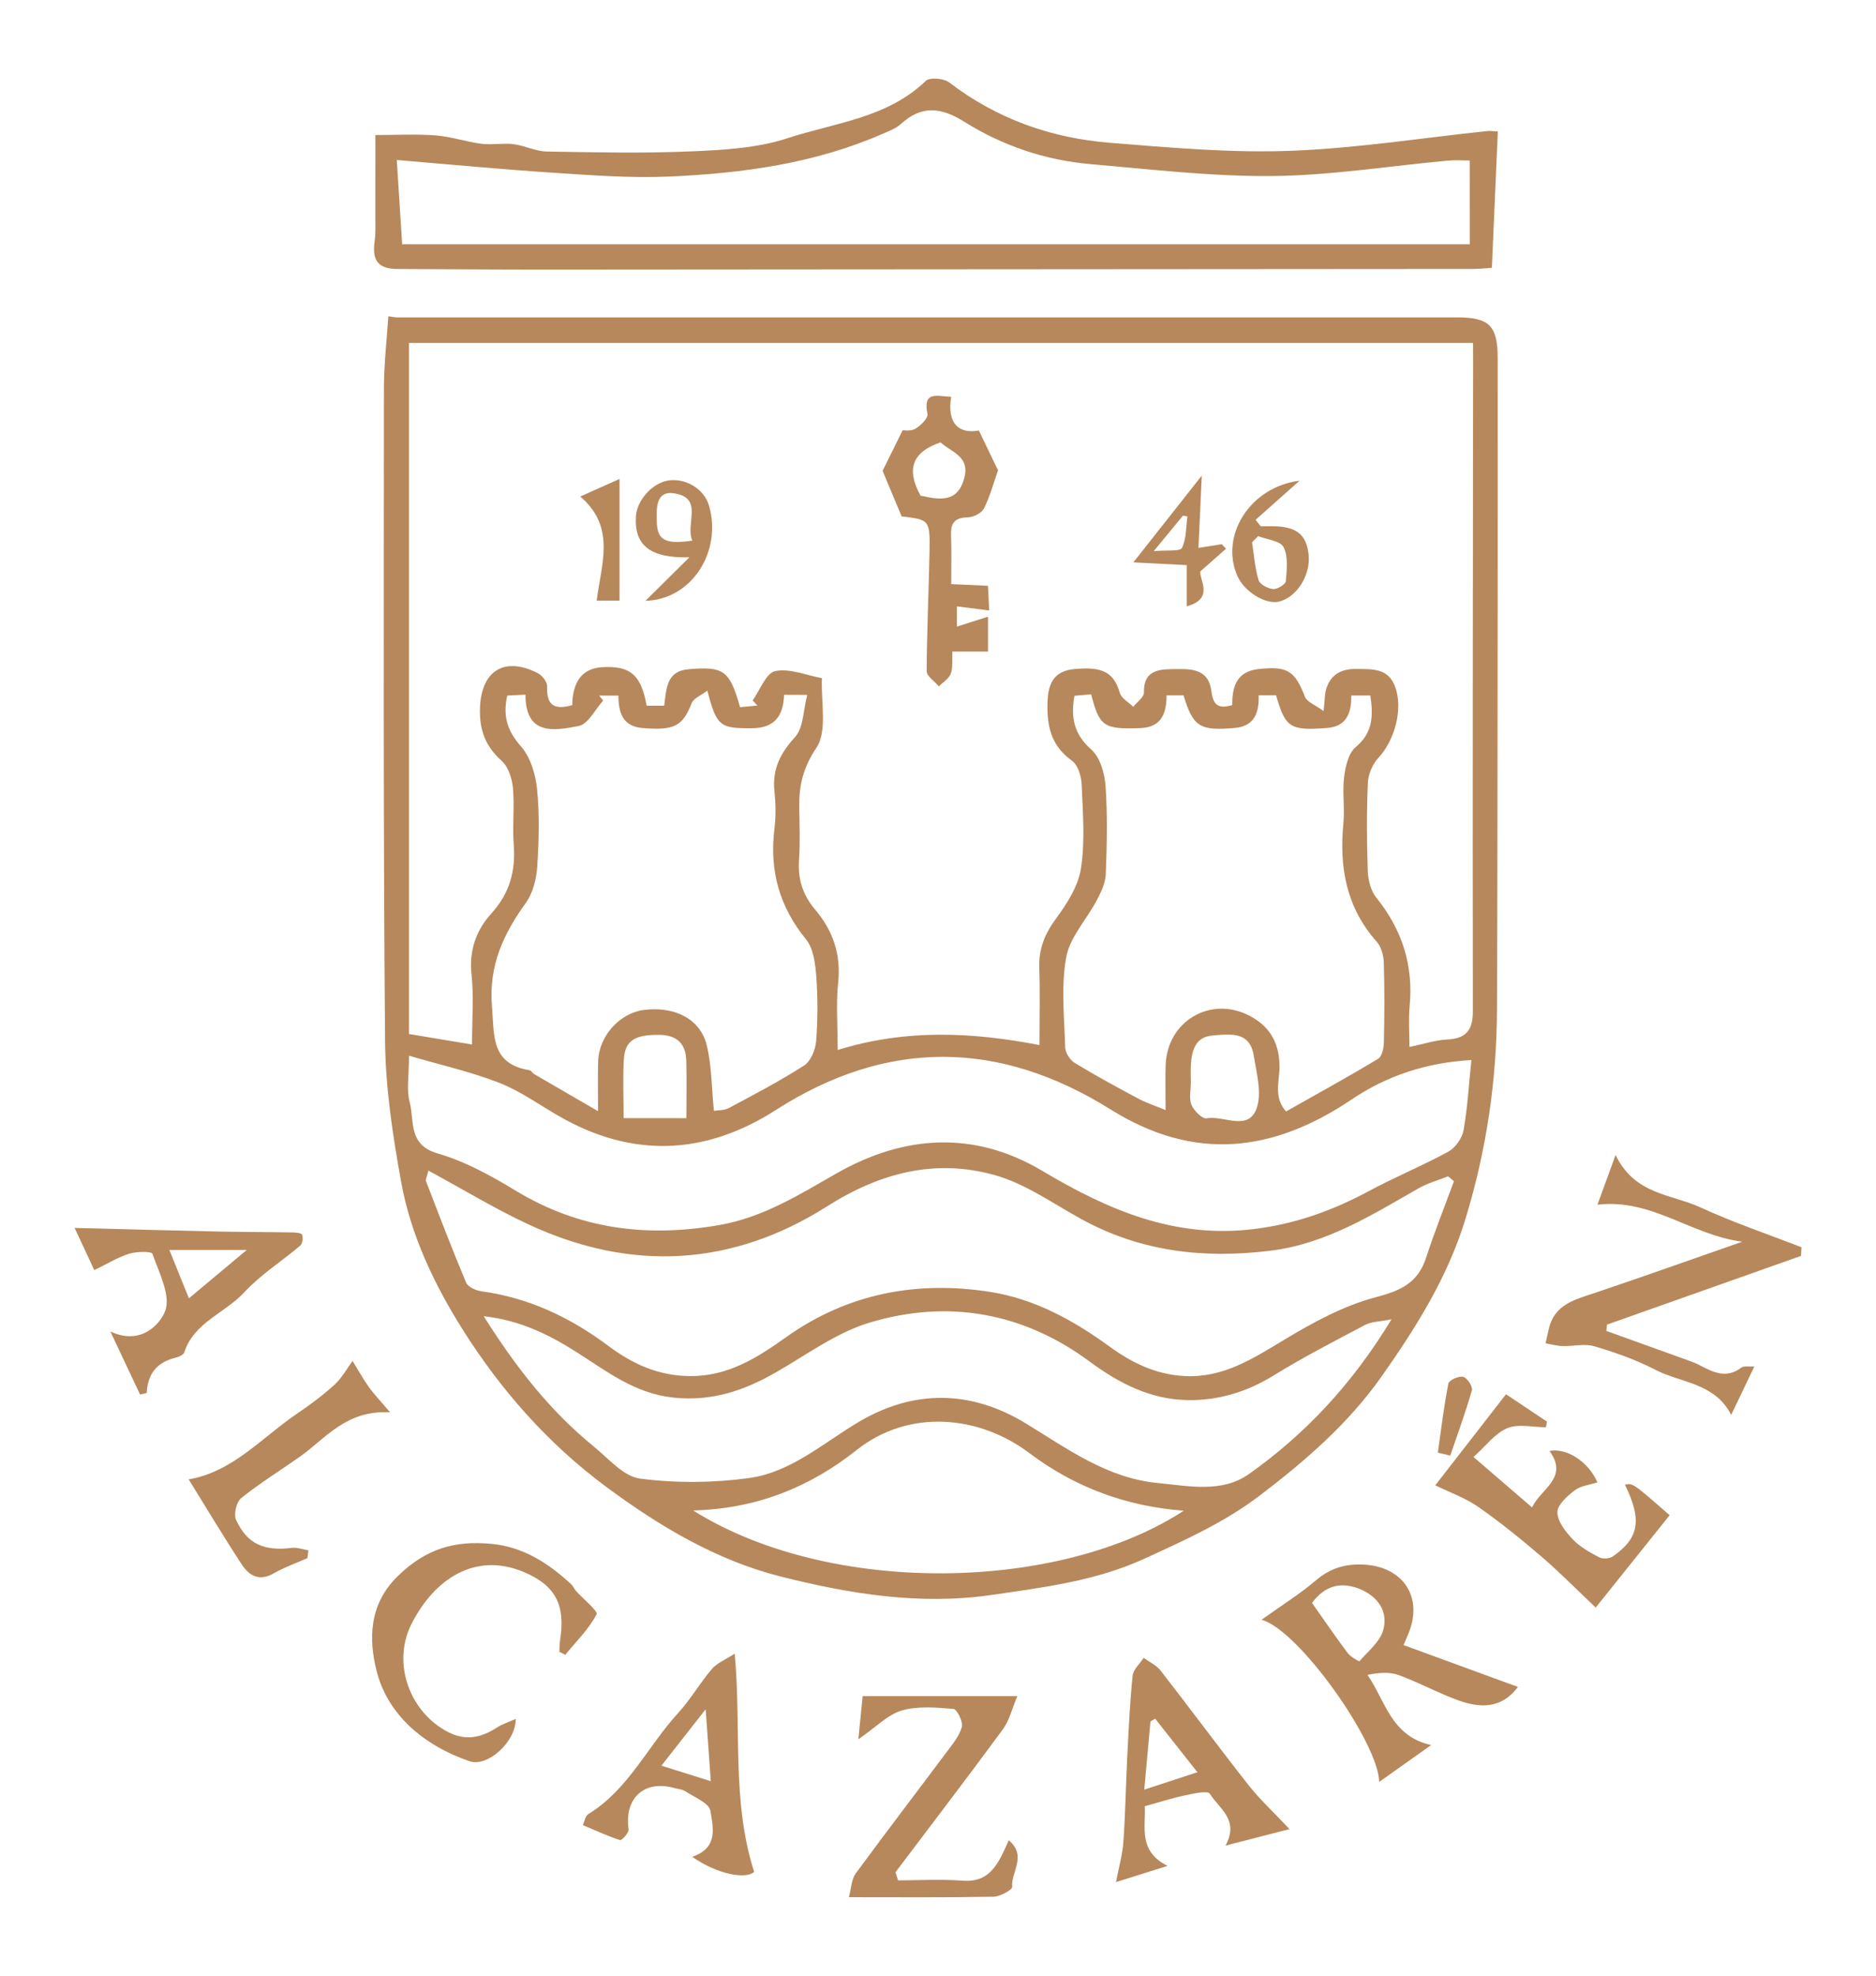 <?xml version="1.0" encoding="utf-8"?>
<!-- Generator: Adobe Illustrator 27.2.0, SVG Export Plug-In . SVG Version: 6.00 Build 0)  -->
<svg version="1.1" id="Layer_1" xmlns="http://www.w3.org/2000/svg" xmlns:xlink="http://www.w3.org/1999/xlink" x="0px" y="0px"
	 viewBox="0 0 446.28 469.8" style="enable-background:new 0 0 446.28 469.8;" xml:space="preserve">
<style type="text/css">
	.st0{fill:#B7885B;}
</style>
<g>
	<path class="st0" d="M94.19,75.46c2.31,0,4.62,0,6.92,0c81.83,0,163.65,0,245.48,0c7.67,0,9.69,2,9.69,9.64
		c0.01,19.33,0.02,38.66,0,57.99c-0.03,32.25-0.04,64.5-0.16,96.74c-0.06,17-2.48,33.56-7.49,49.96
		c-4.25,13.92-11.71,25.74-19.87,37.36c-7.89,11.25-18.08,20.07-28.98,28.38c-8.51,6.49-17.97,10.7-27.5,15.07
		c-11.54,5.3-23.9,6.82-36.31,8.63c-17.2,2.5-33.89-0.24-50.28-4.38c-15.29-3.86-28.84-11.95-41.51-21.34
		c-13.81-10.23-25.01-22.94-34.1-37.35c-6.8-10.79-12.36-22.46-14.65-35.12c-2.01-11.1-3.74-22.42-3.83-33.66
		c-0.44-51.66-0.3-103.32-0.27-154.98c0-5.73,0.68-11.46,1.05-17.19C92.98,75.31,93.59,75.38,94.19,75.46z M350.43,81.55
		c-84.83,0-168.91,0-253.15,0c0,54.89,0,109.47,0,164.31c5.03,0.84,9.76,1.62,15.01,2.5c0-6.09,0.44-11.45-0.12-16.69
		c-0.61-5.72,1.13-10.52,4.72-14.47c4.37-4.8,5.8-10.11,5.32-16.4c-0.34-4.47,0.22-9.02-0.19-13.48c-0.21-2.24-1.11-5.01-2.69-6.42
		c-3.95-3.53-5.36-7.51-5.14-12.75c0.37-8.68,5.83-12.15,13.76-8.08c1.05,0.54,2.26,2.12,2.21,3.17c-0.19,4.5,1.76,5.64,5.97,4.42
		c0.08-4.75,1.78-8.67,7-9.01c6.92-0.46,9.4,1.93,10.7,9.15c1.4,0,2.8,0,4.17,0c0.56-4.05,0.49-8.22,5.78-8.67
		c8.4-0.73,9.8,0.28,12.27,9.02c1.34-0.13,2.73-0.26,4.12-0.39c-0.37-0.41-0.75-0.82-1.12-1.23c1.76-2.44,3.19-6.51,5.37-6.96
		c3.44-0.71,7.38,1,11.11,1.68c-0.28,5.64,1.36,12.57-1.34,16.59c-3.18,4.76-4.13,8.97-4.06,14.1c0.06,4.17,0.24,8.35-0.05,12.49
		c-0.32,4.56,0.87,8.36,3.84,11.86c4.21,4.96,6.18,10.62,5.47,17.35c-0.53,5.04-0.11,10.18-0.11,16.02c16.2-5.01,31.84-4.28,48-1.17
		c0-6.65,0.17-12.45-0.05-18.24c-0.17-4.54,1.27-8.15,3.98-11.82c2.64-3.57,5.31-7.77,5.95-12c0.99-6.52,0.43-13.3,0.15-19.95
		c-0.08-1.94-0.89-4.6-2.31-5.61c-5.17-3.68-6.04-8.63-5.78-14.39c0.19-4.25,1.77-6.93,6.24-7.38c6.91-0.68,9.5,0.81,10.94,5.66
		c0.39,1.31,2.09,2.22,3.19,3.31c0.89-1.14,2.57-2.29,2.54-3.42c-0.1-4.72,2.8-5.5,6.44-5.54c4.15-0.05,8.86-0.51,9.6,5.19
		c0.44,3.44,1.69,4.31,4.97,3.35c-0.04-4.4,1.07-7.97,6.17-8.55c6.96-0.79,8.73,0.4,11.12,6.56c0.49,1.27,2.47,1.96,4.44,3.41
		c0.31-2.73,0.25-4.09,0.64-5.31c1.1-3.47,3.66-4.76,7.21-4.7c3.68,0.07,7.43-0.28,9.13,4.13c2,5.18,0.01,12.78-3.94,17
		c-1.4,1.49-2.42,3.91-2.51,5.95c-0.3,6.99-0.27,14-0.02,20.99c0.08,2.16,0.73,4.71,2.05,6.34c6.12,7.58,8.82,16.02,7.91,25.73
		c-0.3,3.2-0.05,6.44-0.05,9.75c3.46-0.72,6.14-1.63,8.87-1.77c4.55-0.23,6.23-2.08,6.22-6.8c-0.09-51.16,0.01-102.32,0.06-153.48
		C350.43,85.26,350.43,83.61,350.43,81.55z M101.91,278.34c-0.38,1.58-0.72,2.14-0.57,2.51c3.11,8.07,6.19,16.15,9.54,24.12
		c0.44,1.03,2.31,1.88,3.61,2.06c11.32,1.54,21.21,6.24,30.27,13.02c5.75,4.3,11.96,7.12,19.46,7.15c9,0.04,15.87-4.33,22.77-9.24
		c14.66-10.44,31.19-13.53,48.66-10.76c10.43,1.65,19.66,6.7,28.22,12.92c5.32,3.87,11.02,6.72,17.92,7.07
		c9.25,0.47,16.25-4.15,23.68-8.61c6.86-4.12,14.16-8.12,21.8-10.13c5.96-1.56,10.03-3.41,11.98-9.39c2-6.14,4.4-12.14,6.63-18.2
		c-0.47-0.39-0.93-0.77-1.4-1.16c-2.33,0.93-4.8,1.59-6.96,2.82c-11.2,6.38-22.04,13.25-35.38,14.88
		c-15.85,1.93-30.81,0.21-44.94-7.55c-6.78-3.73-13.36-8.45-20.66-10.47c-14.12-3.91-27.17-0.54-39.82,7.48
		c-22.55,14.29-46.6,15.61-70.94,4.3C117.8,287.46,110.25,282.85,101.91,278.34z M350.03,252.05c-10.63,0.6-20.05,3.7-28.43,9.34
		c-18.74,12.62-37.41,14.9-57.42,2.4c-26.37-16.48-53.03-16.91-79.68,0.18c-16.73,10.72-34.12,11.48-51.61,1.37
		c-4.68-2.7-9.16-5.94-14.14-7.88c-6.69-2.61-13.77-4.19-21.45-6.44c0,4.79-0.63,8.1,0.15,11.02c1.19,4.44-0.47,10.16,6.66,12.22
		c6.48,1.87,12.67,5.27,18.5,8.81c15.2,9.24,31.36,11.23,48.6,8.2c10.31-1.81,18.86-7.16,27.67-12.2
		c16.18-9.25,32.85-10.3,49.03-0.69c15.65,9.31,31.48,16.18,50.37,13.86c9.89-1.21,18.74-4.39,27.36-9.03
		c6.19-3.34,12.74-6,18.91-9.38c1.67-0.91,3.26-3.18,3.61-5.06C349.11,263.48,349.4,258.07,350.03,252.05z M186.52,165.21
		c-0.17,5.13-2.34,7.89-7.56,7.94c-7.67,0.07-8.47-0.4-10.69-8.94c-1.5,1.15-3.27,1.81-3.73,2.99c-2.16,5.45-4.08,6.55-11.76,5.9
		c-4.69-0.4-5.66-3.75-5.66-7.7c-1.75,0-3.16,0-4.58,0c0.32,0.39,0.64,0.79,0.95,1.18c-1.93,2.11-3.59,5.63-5.84,6.05
		c-5.71,1.07-12.64,2.44-12.65-7.46c-1.66,0.08-3.05,0.15-4.33,0.22c-1.11,4.91,0.04,8.43,3.26,12.08
		c2.26,2.56,3.48,6.64,3.83,10.17c0.6,6.1,0.45,12.33,0.04,18.46c-0.19,2.93-1.03,6.25-2.71,8.58c-5.34,7.41-8.85,14.91-8.06,24.58
		c0.57,7.02-0.28,13.71,8.93,15.21c0.42,0.07,0.72,0.69,1.14,0.94c4.9,2.86,9.8,5.69,15.17,8.8c0-4.49-0.07-8.15,0.02-11.81
		c0.14-5.99,5.11-11.53,10.89-12.26c7.28-0.92,13.4,2.11,14.94,8.37c1.2,4.89,1.15,10.09,1.71,15.62c1.12-0.19,2.49-0.09,3.52-0.64
		c6.06-3.25,12.18-6.43,17.95-10.15c1.57-1.01,2.69-3.73,2.85-5.76c0.4-5.13,0.41-10.34,0.03-15.47c-0.22-3-0.67-6.58-2.43-8.75
		c-6.37-7.8-8.74-16.41-7.52-26.29c0.37-2.95,0.31-6.01,0-8.98c-0.54-5.22,1.4-8.99,4.92-12.86c2.01-2.21,1.92-6.34,2.88-10
		C189.44,165.21,188.28,165.21,186.52,165.21z M277.28,263.96c0-4.47-0.1-7.62,0.02-10.76c0.38-10.36,10.59-16.42,19.76-11.77
		c4.85,2.46,7.18,6.27,7.32,11.83c0.09,3.56-1.56,7.54,1.56,11.02c7.47-4.22,14.77-8.23,21.9-12.52c0.93-0.56,1.34-2.56,1.37-3.91
		c0.14-6.32,0.18-12.66-0.02-18.98c-0.05-1.69-0.61-3.74-1.68-4.95c-7.26-8.15-8.94-17.71-7.93-28.17
		c0.35-3.63-0.28-7.36,0.17-10.97c0.31-2.5,1.02-5.69,2.75-7.13c4.15-3.46,4.19-7.49,3.49-12.28c-1.53,0-2.92,0-4.54,0
		c0.06,4.21-1.13,7.38-5.8,7.73c-8.76,0.66-9.87-0.06-12.08-7.77c-1.28,0-2.55,0-4.15,0c0.15,4.17-1.06,7.36-5.66,7.76
		c-8.38,0.74-9.93-0.27-12.21-7.75c-1.28,0-2.56,0-4.03,0c-0.05,4.39-1.25,7.61-6.29,7.79c-8.62,0.3-9.69-0.34-11.66-8.04
		c-1.33,0.12-2.72,0.24-3.97,0.35c-0.96,5.28-0.04,9.2,4.01,12.79c2.1,1.86,3.18,5.67,3.39,8.68c0.48,6.96,0.32,13.98,0.05,20.96
		c-0.08,2.09-1.13,4.27-2.14,6.19c-2.4,4.56-6.39,8.75-7.27,13.54c-1.26,6.93-0.45,14.26-0.25,21.41c0.04,1.28,1.12,3.02,2.23,3.7
		c4.88,2.98,9.93,5.71,14.97,8.41C272.4,262.12,274.38,262.76,277.28,263.96z M331.03,313.7c-2.88,0.57-4.78,0.54-6.25,1.32
		c-7.36,3.88-14.77,7.7-21.84,12.06c-6.36,3.92-13.22,5.96-20.45,5.83c-8.72-0.16-16.19-3.92-23.27-9.16
		c-15.76-11.67-33.64-14.86-52.28-9.29c-7.88,2.36-14.95,7.59-22.23,11.78c-7.64,4.4-15.36,7.05-24.55,6.07
		c-9.17-0.98-15.8-6.24-23-10.81c-6.56-4.16-13.4-7.57-22.09-8.54c7.54,11.97,15.68,22.43,26.13,30.94
		c3.52,2.87,7.1,7.16,11.06,7.67c8.5,1.11,17.39,1.04,25.9-0.12c9.99-1.36,17.66-8.33,26.13-13.35c13.09-7.76,26.7-7.59,39.69,0.32
		c9.93,6.05,19.36,13.05,31.4,14.2c7.35,0.7,15.29,2.44,21.72-2.12C310.49,341.01,321.63,329.18,331.03,313.7z M164.89,359.15
		c32.63,20.46,87.13,19.38,116.71,0.06c-13.62-1.04-25.76-5.46-36.75-13.72c-11.97-9-28.62-10.59-41.12-0.67
		C192.82,353.48,180.15,358.75,164.89,359.15z M283.29,257.3c0,1.83-0.49,3.85,0.15,5.42c0.57,1.39,2.59,3.38,3.62,3.19
		c4.05-0.75,9.85,3.18,11.86-2.33c1.33-3.65,0-8.42-0.67-12.6c-0.93-5.86-5.71-5.09-9.76-4.77c-4.18,0.33-5,3.63-5.2,7.12
		C283.22,254.64,283.28,255.97,283.29,257.3z M163.28,265.87c0-4.87,0.11-9.33-0.03-13.78c-0.13-3.93-2.23-5.95-6.3-6.02
		c-5.82-0.1-8.27,1.29-8.54,5.79c-0.28,4.58-0.06,9.19-0.06,14.01C153.4,265.87,157.99,265.87,163.28,265.87z"/>
	<path class="st0" d="M356.32,31.27c-0.48,11.03-0.95,21.56-1.42,32.41c-1.55,0.1-3,0.27-4.45,0.27
		c-72.97,0.06-145.95,0.11-218.92,0.15c-12.33,0.01-24.66-0.08-36.98-0.14c-4.6-0.03-6.09-1.98-5.42-6.69
		c0.26-1.8,0.15-3.65,0.16-5.48c0.01-6.8,0.01-13.6,0.01-19.68c5.12,0,9.76-0.27,14.35,0.09c3.66,0.29,7.25,1.52,10.91,1.99
		c2.49,0.32,5.1-0.22,7.59,0.09c2.67,0.33,5.27,1.7,7.91,1.75c11.49,0.2,23.01,0.45,34.48-0.04c7.66-0.33,15.63-0.77,22.82-3.13
		c11.22-3.68,23.68-4.75,32.88-13.63c0.93-0.9,4.3-0.6,5.58,0.38c11.34,8.68,24.25,13.23,38.27,14.35
		c14.18,1.13,28.46,2.42,42.63,1.91c15.75-0.56,31.42-3.07,47.13-4.71C354.48,31.08,355.13,31.21,356.32,31.27z M349.63,38.17
		c-1.6,0-3.4-0.14-5.17,0.02c-13.91,1.27-27.8,3.53-41.72,3.66c-14.45,0.14-28.93-1.58-43.37-2.83
		c-10.72-0.93-20.85-4.36-29.92-10.04c-5.57-3.49-10.17-4.02-15.15,0.51c-1.17,1.07-2.82,1.67-4.31,2.32
		c-16.17,7.08-33.37,9.4-50.75,10.17c-9.24,0.41-18.55-0.32-27.8-0.92c-12.25-0.8-24.48-1.97-37.05-3.02
		c0.41,6.42,0.83,13.09,1.28,20.03c84.57,0,168.93,0,253.97,0C349.63,51.32,349.63,44.97,349.63,38.17z"/>
	<path class="st0" d="M428.44,298.62c-15.38,5.45-30.77,10.89-46.15,16.34c-0.05,0.5-0.1,1-0.16,1.5
		c6.22,2.24,12.44,4.47,18.66,6.72c1.19,0.43,2.41,0.83,3.52,1.42c3.23,1.71,6.37,3.28,9.92,0.59c0.62-0.47,1.81-0.19,3.11-0.28
		c-1.99,4.15-3.63,7.59-5.51,11.52c-3.92-7.66-11.93-7.56-18.04-10.73c-4.58-2.38-9.56-4.12-14.52-5.59
		c-2.33-0.69-5.05,0.03-7.59-0.05c-1.34-0.04-2.66-0.42-4-0.65c0.26-1.19,0.51-2.39,0.8-3.57c1.39-5.74,6.25-6.85,10.95-8.43
		c11.24-3.77,22.4-7.76,35.03-12.16c-12.38-1.65-21.42-10.28-34.44-8.81c1.27-3.47,2.55-6.98,4.31-11.81
		c4.58,9.51,13.35,9.3,20.17,12.45c7.81,3.61,16.02,6.36,24.05,9.49C428.51,297.25,428.47,297.93,428.44,298.62z"/>
	<path class="st0" d="M333.89,391.16c9.25,3.38,18.31,6.69,27.21,9.95c-3.21,4.25-7.5,5.57-13.99,3.26
		c-4.87-1.74-9.46-4.27-14.31-6.06c-2.19-0.8-4.74-0.63-7.49-0.07c4.29,6.21,5.59,14.58,15.15,16.69c-4.14,2.93-8.04,5.7-12.36,8.76
		c-0.23-9.43-19.19-36.19-28-38.55c4.87-3.48,9.12-6.12,12.88-9.32c3.41-2.9,6.9-4.02,11.41-3.8c9.4,0.46,14.3,7.77,10.61,16.53
		C334.75,389.12,334.5,389.71,333.89,391.16z M312.11,381.14c2.93,4.14,5.61,8.08,8.47,11.89c0.68,0.91,2.71,2.07,2.81,1.96
		c2.08-2.37,4.93-4.65,5.69-7.47c1.2-4.48-1.45-8.05-5.72-9.74C319.17,376.13,315.29,376.83,312.11,381.14z"/>
	<path class="st0" d="M350.53,346.44c5.01,4.31,9.27,7.98,13.92,11.98c2.12-4.48,8.81-7,4.16-13.42c4.16-0.78,9.33,2.63,11.39,7.47
		c-1.83,0.6-3.96,0.8-5.4,1.9c-1.77,1.35-4.14,3.47-4.11,5.22c0.03,2.18,1.94,4.62,3.62,6.39c1.71,1.81,4.05,3.12,6.29,4.3
		c0.85,0.45,2.49,0.35,3.28-0.2c6.29-4.38,6.97-8.72,2.88-17.04c1.84-0.44,1.84-0.44,10.63,7.24c-6.11,7.63-12.23,15.27-17.59,21.96
		c-4.58-4.33-8.57-8.4-12.88-12.1c-4.84-4.15-9.82-8.19-15.05-11.83c-3.08-2.15-6.76-3.44-10.23-5.14
		c5.17-6.65,10.94-14.09,16.82-21.65c3.35,2.23,6.56,4.37,9.76,6.51c-0.09,0.44-0.17,0.89-0.26,1.33c-3.11,0-6.58-0.87-9.22,0.23
		C355.63,340.82,353.45,343.84,350.53,346.44z"/>
	<path class="st0" d="M204.19,413.56c0.34-3.43,0.68-6.78,1.03-10.27c12.07,0,23.69,0,36.79,0c-1.26,2.99-1.88,5.76-3.41,7.86
		c-8.4,11.43-17.03,22.7-25.58,34.03c0.21,0.64,0.41,1.28,0.62,1.92c5.13,0,10.28-0.31,15.38,0.08c6.69,0.51,8.58-4.34,10.96-9.61
		c4.44,3.76,0.45,7.64,0.81,11.08c0.07,0.65-2.85,2.32-4.41,2.34c-11.13,0.21-22.28,0.11-34.44,0.11c0.59-2.19,0.61-4.24,1.59-5.58
		c7.07-9.65,14.36-19.14,21.52-28.73c1.44-1.93,3.12-3.91,3.76-6.14c0.35-1.22-1.15-4.24-2-4.31c-4.1-0.35-8.48-0.73-12.33,0.39
		C211.13,407.73,208.35,410.7,204.19,413.56z"/>
	<path class="st0" d="M33.32,331.59c-2.13-4.52-4.26-9.04-7.06-15c7.37,3.45,11.86-1.85,13.02-4.83c1.42-3.66-1.44-9.13-3.01-13.63
		c-0.22-0.62-3.77-0.58-5.52-0.03c-2.74,0.86-5.26,2.42-8.32,3.9c-1.56-3.35-3.19-6.84-4.68-10.03c11.67,0.3,23.21,0.62,34.75,0.87
		c5.66,0.12,11.32,0.1,16.98,0.2c0.84,0.01,2.2,0.11,2.39,0.56c0.29,0.69,0.1,2.1-0.43,2.56c-4.4,3.74-9.42,6.89-13.3,11.09
		c-4.58,4.97-11.98,7.14-14.32,14.34c-0.19,0.57-1.26,1.04-2,1.22c-4.33,1.03-6.71,3.73-6.91,8.39
		C34.37,331.33,33.84,331.46,33.32,331.59z M58.7,297.21c-6.82,0-12.3,0-18.41,0c1.56,3.85,2.99,7.4,4.65,11.5
		C49.59,304.82,53.71,301.38,58.7,297.21z"/>
	<path class="st0" d="M133.06,392.75c0.06-0.98,0.05-1.96,0.2-2.93c1.29-8.32-1.21-12.99-8.89-16.13
		c-11.45-4.67-21.1,1.82-26.48,12.45c-4.75,9.39-0.38,21.06,8.77,25.73c4.17,2.13,7.85,1.29,11.54-1.1
		c1.29-0.84,2.83-1.31,4.49-2.06c0.04,5.5-6.73,11.52-10.97,10.07c-10.85-3.71-19.62-11.04-22.21-21.78
		c-1.63-6.76-2.04-15.24,5.1-22.22c6.78-6.63,13.66-8.5,22.29-7.69c7.61,0.72,13.56,4.6,18.97,9.59c0.47,0.44,0.71,1.11,1.15,1.6
		c1.72,1.93,5.3,4.8,4.89,5.58c-1.87,3.53-4.85,6.46-7.44,9.61C134,393.23,133.53,392.99,133.06,392.75z"/>
	<path class="st0" d="M164.66,441.49c6.35-2.1,4.94-7.09,4.33-10.95c-0.29-1.8-3.75-3.17-5.89-4.58c-0.79-0.52-1.88-0.59-2.84-0.85
		c-7.08-1.91-11.79,2.52-10.72,9.87c0.11,0.78-1.62,2.67-2.02,2.55c-2.88-0.91-5.64-2.21-8.86-3.57c0.38-0.82,0.56-2.17,1.29-2.61
		c9.56-5.86,14.13-16.13,21.36-24.03c2.97-3.24,5.2-7.15,8.06-10.5c1.23-1.43,3.23-2.2,5.41-3.62c1.64,17.92-0.78,35.04,4.62,51.88
		C177.53,446.89,170.73,445.75,164.66,441.49z M167.87,406.42c-3.8,4.84-6.96,8.86-10.53,13.42c4.29,1.34,7.82,2.45,11.75,3.68
		C168.68,417.81,168.31,412.72,167.87,406.42z"/>
	<path class="st0" d="M306.76,434.92c-5.31,1.36-9.84,2.53-15.22,3.91c3.38-6.19-1.61-8.85-3.74-12.33c-0.49-0.8-3.94-0.03-5.95,0.4
		c-3.15,0.67-6.24,1.67-9.52,2.58c0.24,5.17-1.59,10.63,5.41,14.18c-4.46,1.41-8.01,2.52-12.25,3.85c0.7-3.67,1.54-6.57,1.75-9.51
		c0.47-6.73,0.58-13.49,0.92-20.23c0.33-6.45,0.62-12.92,1.28-19.34c0.15-1.49,1.72-2.83,2.63-4.24c1.36,1,3.03,1.76,4.03,3.04
		c7.05,9.05,13.86,18.28,20.96,27.29C299.78,427.95,303.04,430.95,306.76,434.92z M272.21,425.53c4.68-1.53,8.31-2.72,12.64-4.14
		c-3.6-4.56-6.83-8.65-10.06-12.74c-0.37,0.23-0.74,0.45-1.11,0.68C273.21,414.43,272.75,419.53,272.21,425.53z"/>
	<path class="st0" d="M73.14,370.48c-2.7,1.2-5.52,2.18-8.07,3.65c-3.43,1.97-5.85,0.48-7.57-2.16
		c-4.35-6.64-8.43-13.46-12.62-20.22c10.44-1.72,17.44-9.98,25.94-15.73c3.07-2.07,6.06-4.31,8.79-6.8
		c1.71-1.56,2.86-3.73,4.26-5.63c1.27,2.06,2.44,4.18,3.83,6.15c1.21,1.71,2.69,3.23,5.08,6.07c-10.51-0.57-15.32,6.24-21.53,10.62
		c-4.62,3.25-9.45,6.23-13.85,9.76c-1.14,0.91-1.85,3.84-1.26,5.15c2.62,5.78,6.68,7.53,13.28,6.71c1.27-0.16,2.62,0.37,3.94,0.58
		C73.28,369.25,73.21,369.86,73.14,370.48z"/>
	<path class="st0" d="M342.05,345.4c0.78-5.49,1.43-11.01,2.51-16.45c0.16-0.79,2.49-1.83,3.52-1.57c0.94,0.23,2.31,2.31,2.07,3.17
		c-1.49,5.25-3.39,10.39-5.15,15.56C344.01,345.87,343.03,345.64,342.05,345.4z"/>
	<path class="st0" d="M232.86,102.36c1.86,3.86,3.29,6.84,4.56,9.47c-1.05,2.97-1.89,6.16-3.34,9.05c-0.55,1.1-2.46,2.09-3.76,2.12
		c-3.01,0.06-4.2,1.17-4.08,4.18c0.15,3.79,0.04,7.58,0.04,11.71c3,0.14,5.59,0.25,8.75,0.4c0.08,1.72,0.17,3.43,0.29,5.87
		c-2.72-0.35-5.03-0.64-7.68-0.98c0,1.58,0,3.12,0,4.81c2.44-0.78,4.68-1.49,7.4-2.36c0,3.17,0,5.45,0,8.29c-2.68,0-5.41,0-8.48,0
		c-0.11,2.13,0.15,3.86-0.39,5.29c-0.45,1.18-1.85,2.01-2.82,2.99c-1.01-1.2-2.9-2.41-2.9-3.61c0.03-9.43,0.5-18.86,0.67-28.3
		c0.13-7.7,0.03-7.71-6.63-8.51c-1.59-3.79-3.05-7.29-4.53-10.83c1.3-2.62,2.83-5.71,4.77-9.65c0.22-0.02,1.9,0.3,3.02-0.35
		c1.28-0.74,3.08-2.55,2.88-3.54c-1.13-5.54,2.27-4.19,5.65-4.07C225.19,100.81,228.25,103.24,232.86,102.36z M219.01,117.87
		c4.3,0.88,8.73,1.9,10.38-4.19c1.43-5.26-3.2-6.18-5.63-8.49C217.07,107.43,215.46,111.53,219.01,117.87z"/>
	<path class="st0" d="M153.54,142.86c3.25-3.21,6.86-6.78,10.47-10.35c-9.21,0.24-13.16-2.72-12.73-9.74
		c0.24-3.84,3.89-7.9,7.66-8.51c4.02-0.65,8.53,1.86,9.73,5.98C171.81,131.06,164.62,142.58,153.54,142.86z M164.7,128.55
		c-1.74-4,2.76-10.1-4.25-11.24c-4.52-0.73-4.29,3.64-4.21,6.72C156.35,128.45,158.22,129.49,164.7,128.55z"/>
	<path class="st0" d="M309.15,114.3c-3.75,3.34-7.1,6.32-10.46,9.3c0.4,0.51,0.8,1.01,1.2,1.52c0.94,0,1.88-0.01,2.83,0
		c5.67,0.06,8.05,1.93,8.58,6.72c0.54,4.87-2.79,10.17-7.02,11.2c-3.19,0.78-8.24-2.31-9.9-6.05
		C290.1,127.35,297.42,115.75,309.15,114.3z M299.3,127.47c-0.48,0.5-0.96,0.99-1.45,1.49c0.47,3.01,0.68,6.11,1.56,9
		c0.3,1.01,2.21,1.99,3.47,2.1c0.99,0.08,2.93-1.11,3-1.87c0.24-2.71,0.6-5.84-0.53-8.09C304.59,128.59,301.4,128.3,299.3,127.47z"
		/>
	<path class="st0" d="M285.89,113.09c-0.3,6.49-0.53,11.48-0.79,17.18c2.25-0.35,3.89-0.61,5.53-0.87c0.34,0.36,0.68,0.71,1.03,1.07
		c-1.8,1.59-3.61,3.18-6.13,5.41c-0.26,1.94,3.43,6.48-3.22,8.29c0-3.43,0-6.49,0-9.8c-4.14-0.21-7.82-0.4-12.7-0.65
		C275.31,126.48,280.23,120.25,285.89,113.09z M274.46,131.05c3.2-0.3,6.27,0.12,6.71-0.77c1.08-2.17,0.95-4.95,1.31-7.49
		c-0.36-0.06-0.71-0.12-1.07-0.18C279.46,124.98,277.51,127.35,274.46,131.05z"/>
	<path class="st0" d="M147.38,113.88c0,10.07,0,19.41,0,28.94c-1.59,0-3.66,0-5.43,0c1.06-8.71,4.66-17.42-3.91-24.76
		C141.13,116.68,143.82,115.48,147.38,113.88z"/>
</g>
</svg>
